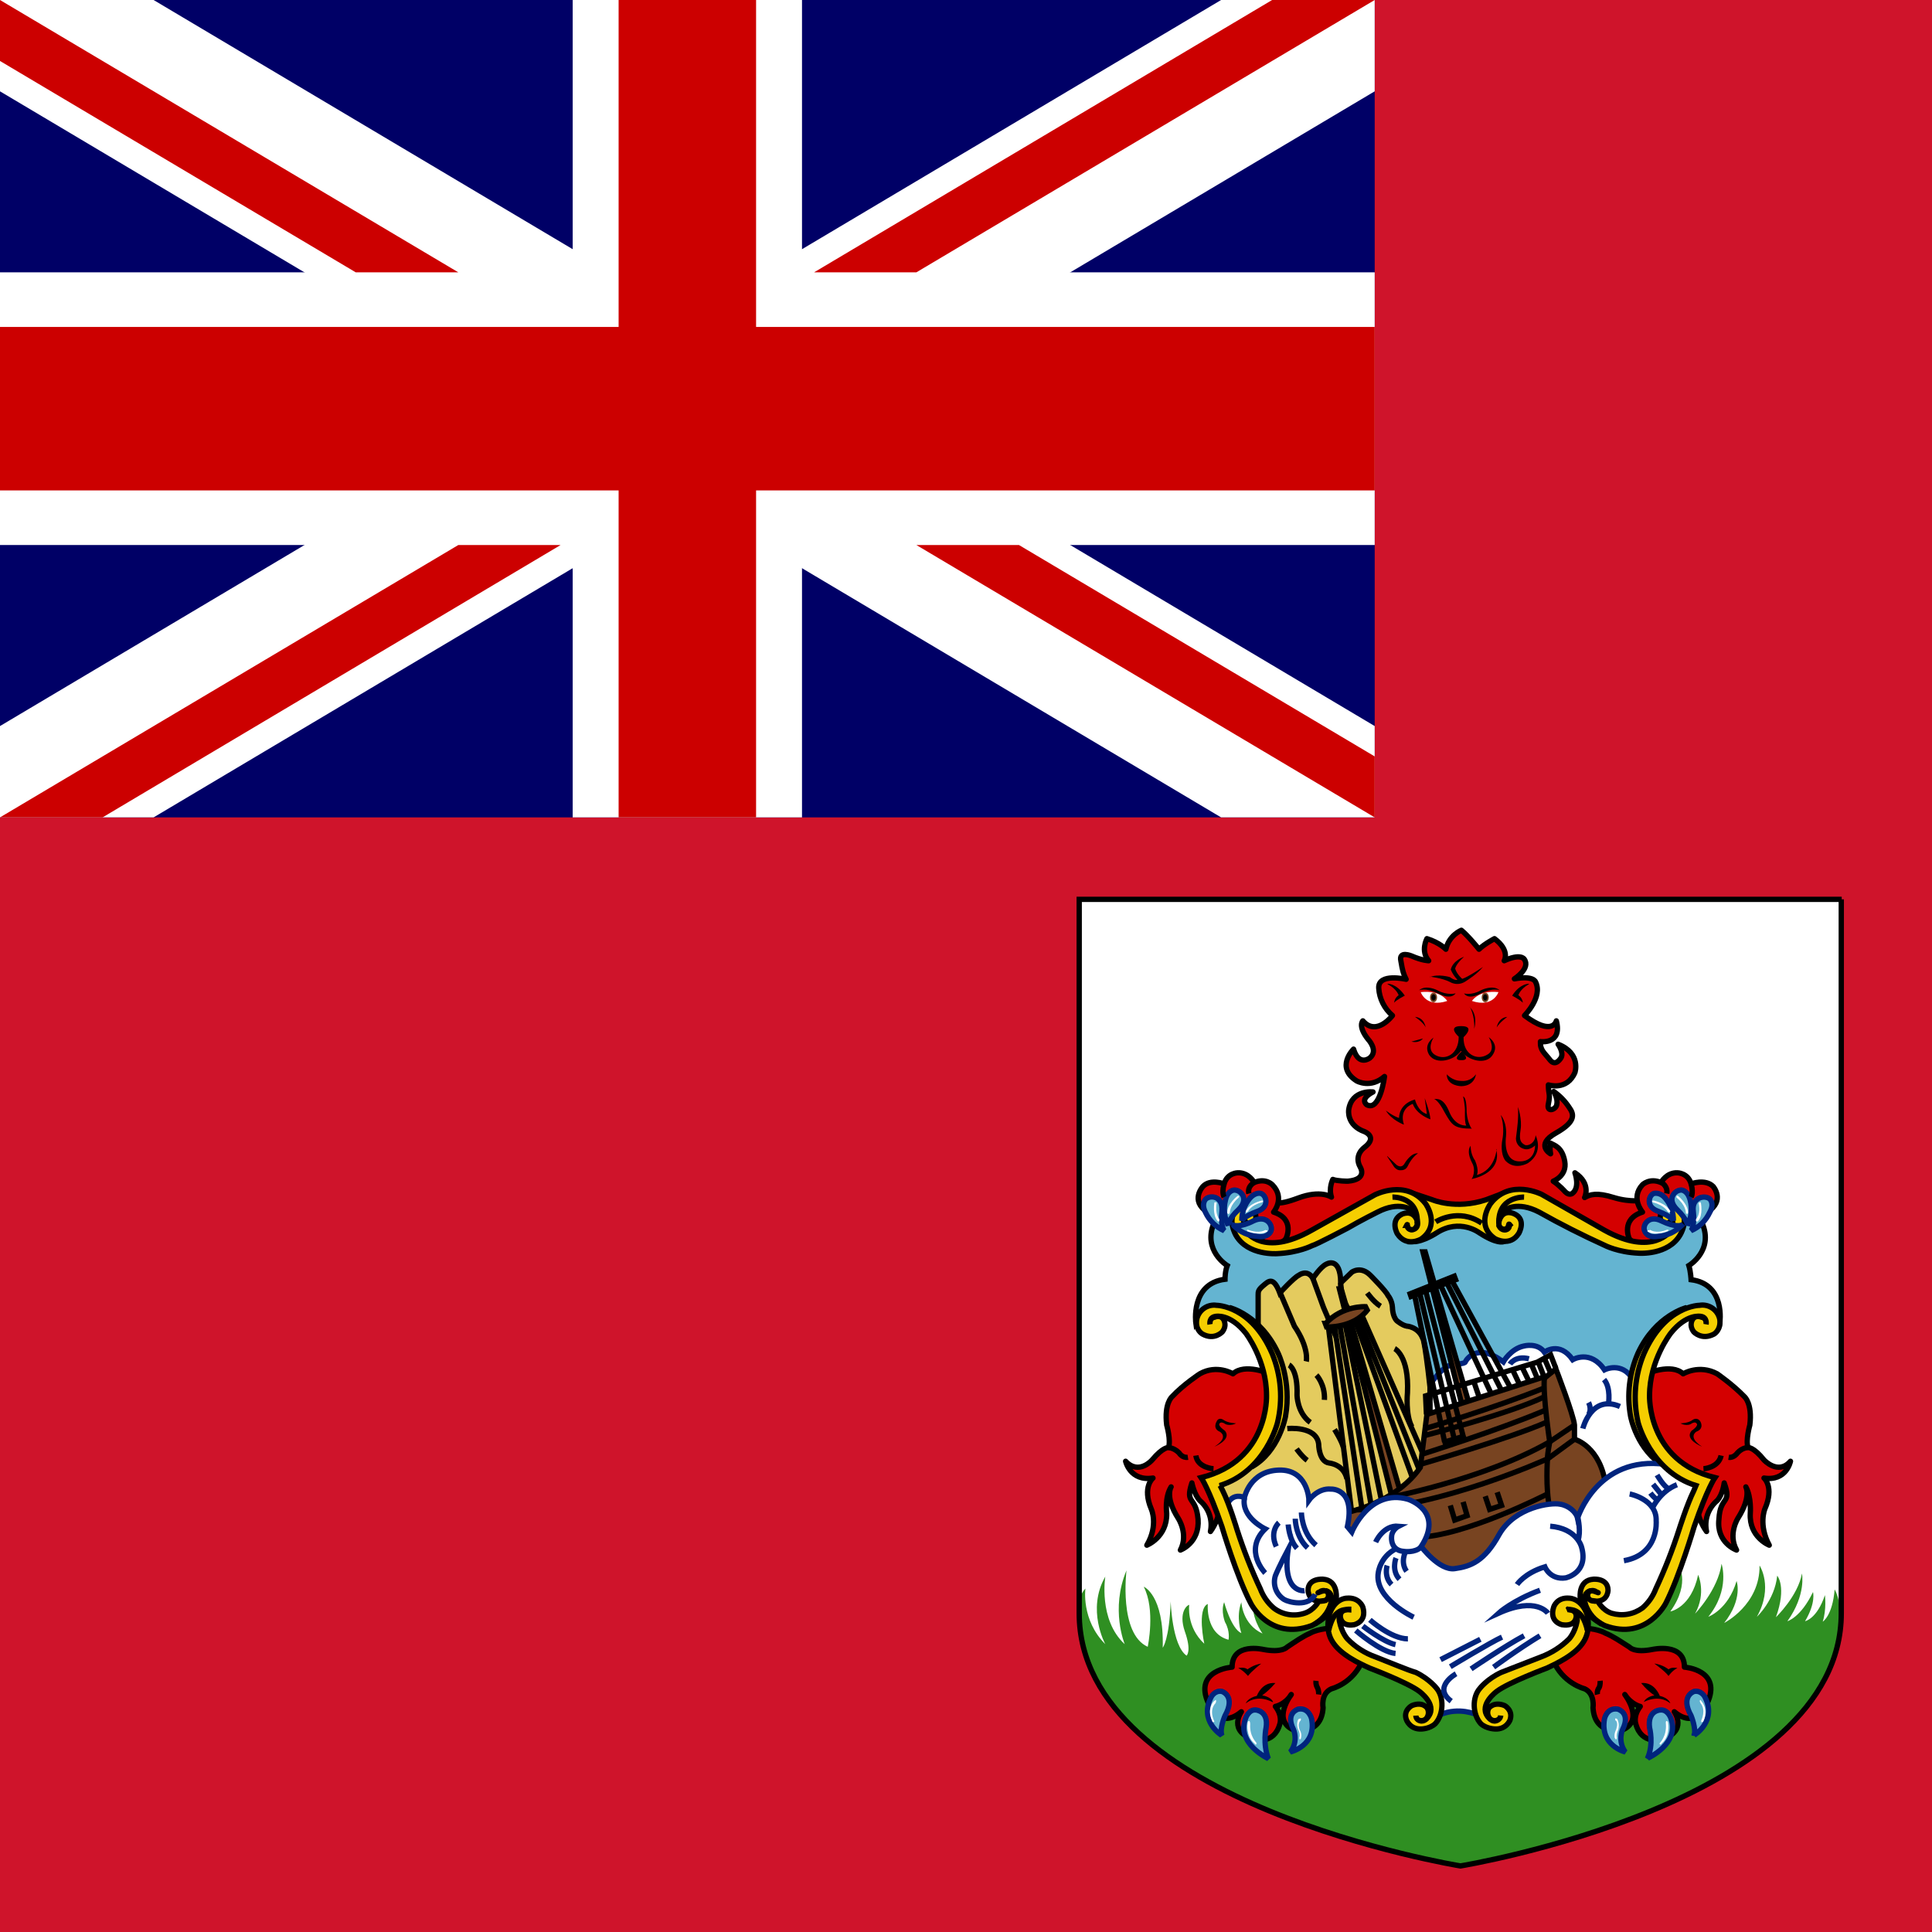 <svg width="52" height="52" viewBox="0 0 52 52" fill="none" xmlns="http://www.w3.org/2000/svg">
<rect x="0" y="0" width="52" height="52" fill="#333333" stroke="none"/>
<g clip-path="url(#clip0_10166_173844)">
<rect width="52" height="52" fill="#CF142B"/>
<path d="M49.523 24.206V43.421C49.523 48.545 39.285 50.222 39.285 50.222C39.285 50.222 29 48.557 29 43.397V24.206H49.523Z" fill="white"/>
<path d="M49.523 43.421C49.523 48.545 39.285 50.222 39.285 50.222C39.285 50.222 29 48.557 29 43.397C29 43.397 29 42.981 29.214 42.755C29.214 42.755 29.095 43.599 29.749 44.253C29.749 44.253 29.238 43.325 29.749 42.434C29.749 42.434 29.559 43.599 30.272 44.253C30.272 44.253 29.88 43.314 30.32 42.267C30.32 42.267 30.106 43.968 30.891 44.324C30.891 44.324 31.105 43.325 30.784 42.707C30.784 42.707 31.331 42.921 31.295 44.348C31.295 44.348 31.473 44.134 31.509 43.1C31.509 43.1 31.544 44.289 31.937 44.562C31.937 44.562 32.08 44.443 31.889 43.908C31.711 43.385 31.961 43.195 32.008 43.195C32.008 43.195 31.925 43.789 32.413 44.241C32.413 44.241 32.21 43.302 32.508 43.171C32.508 43.171 32.436 43.968 33.066 44.134C33.066 44.134 33.114 43.908 32.971 43.658C32.971 43.658 32.852 43.361 32.948 43.123C32.948 43.123 33.138 43.837 33.411 43.956C33.411 43.956 33.257 43.528 33.411 43.123C33.411 43.123 33.435 43.718 33.982 43.968C33.982 43.968 33.625 43.492 33.744 42.993L37.169 43.159L38.94 43.242L44.255 42.886L45.159 42.089C45.159 42.089 45.528 42.576 44.957 43.373C44.957 43.373 45.516 43.278 45.706 42.386C45.706 42.386 45.932 42.874 45.623 43.432C45.623 43.432 46.241 42.791 46.336 42.089C46.336 42.089 46.574 42.779 45.979 43.516C45.979 43.516 46.514 43.325 46.74 42.553C46.74 42.553 46.919 43.028 46.407 43.682C46.407 43.682 47.371 43.195 47.359 42.136C47.359 42.136 47.739 42.707 47.287 43.516C47.287 43.516 47.763 43.076 47.834 42.41C47.834 42.41 48.096 42.707 47.799 43.528C47.799 43.528 48.393 42.957 48.5 42.35C48.5 42.35 48.619 42.921 48.108 43.635C48.108 43.635 48.465 43.54 48.797 42.85C48.797 42.85 48.881 43.135 48.583 43.635C48.583 43.635 48.904 43.575 49.118 42.933C49.118 42.933 49.166 43.314 49.059 43.647C49.059 43.647 49.321 43.492 49.38 42.779C49.38 42.779 49.511 43.005 49.511 43.302V43.397L49.523 43.421Z" fill="#2F8F22"/>
<path d="M44.255 32.303C44.255 32.303 43.899 32.374 43.435 32.232C42.983 32.089 42.793 32.148 42.65 32.232C42.65 32.232 42.84 31.863 42.389 31.566C42.389 31.566 42.531 31.946 42.329 32.113C42.329 32.113 42.246 32.196 42.127 32.077C42.127 32.077 41.972 31.899 41.806 31.792C41.806 31.792 42.186 31.649 42.115 31.257C42.044 30.864 41.83 30.829 41.734 30.769C41.715 30.863 41.715 30.96 41.734 31.055C41.734 31.055 41.306 30.817 41.877 30.496C42.448 30.175 42.353 29.973 42.234 29.806C42.124 29.638 41.983 29.493 41.818 29.378C41.818 29.378 41.937 29.568 41.901 29.723C41.889 29.866 41.616 29.961 41.675 29.711C41.734 29.426 41.675 29.473 41.675 29.2C41.675 29.2 42.175 29.366 42.389 28.867C42.389 28.867 42.567 28.355 41.937 28.106C41.937 28.106 42.091 28.32 42.02 28.462C42.02 28.462 41.877 28.724 41.723 28.534C41.568 28.332 41.449 28.272 41.461 28.035C41.461 28.035 42.056 28.118 41.889 27.476C41.889 27.476 41.794 27.904 41.033 27.333C41.033 27.333 41.532 26.834 41.33 26.429C41.33 26.429 41.283 26.251 40.76 26.346C40.76 26.346 41.211 26.061 41.021 25.811C41.021 25.811 40.926 25.656 40.486 25.858C40.486 25.858 40.653 25.585 40.224 25.264C40.224 25.264 39.951 25.407 39.808 25.549C39.808 25.549 39.523 25.193 39.333 25.038C39.333 25.038 39 25.169 38.916 25.549C38.916 25.549 38.75 25.371 38.405 25.264C38.405 25.264 38.227 25.597 38.453 25.858C38.453 25.858 38.286 25.858 37.989 25.728C37.989 25.728 37.644 25.585 37.704 25.858C37.751 26.144 37.775 26.215 37.846 26.358C37.846 26.358 37.085 26.18 37.109 26.596C37.117 26.737 37.154 26.875 37.218 27.002C37.281 27.129 37.37 27.241 37.478 27.333C37.478 27.333 37.05 27.904 36.681 27.476C36.681 27.476 36.538 27.618 36.824 27.975C36.824 27.975 37.109 28.272 36.871 28.474C36.871 28.474 36.574 28.712 36.431 28.237C36.431 28.237 35.932 28.724 36.515 29.093C36.515 29.093 36.883 29.307 37.264 28.974C37.264 28.974 37.145 29.925 36.788 29.735C36.788 29.735 36.574 29.592 36.955 29.39C36.955 29.39 36.384 29.319 36.301 29.866C36.301 29.866 36.229 30.282 36.729 30.46C36.729 30.46 37.097 30.603 36.717 30.888C36.717 30.888 36.431 31.09 36.61 31.411C36.61 31.411 36.824 31.744 36.277 31.792C36.277 31.792 35.992 31.792 35.873 31.744C35.873 31.744 35.754 31.982 35.837 32.22C35.837 32.22 35.551 32.018 34.945 32.244C34.315 32.481 34.351 32.315 34.315 32.386L34.137 32.672C34.137 32.672 34.458 33.1 34.469 33.064L34.398 33.54L34.577 33.611L35.849 33.04L37.157 32.362L38.227 32.41L38.881 32.565L39.749 32.636L40.391 32.303H41.295L42.282 32.803L43.423 33.48L44.017 33.599L44.469 33.563V32.636L44.255 32.303Z" fill="#D40000" stroke="black" stroke-width="0.143" stroke-linejoin="round"/>
<path d="M33.899 33.373C33.899 33.373 34.386 33.635 34.612 33.337C34.612 33.337 34.874 32.814 34.279 32.624C34.279 32.624 34.6 32.244 34.244 31.887C34.244 31.887 34.065 31.697 33.756 31.828C33.756 31.828 33.613 31.554 33.316 31.566C33.316 31.566 33.031 31.566 32.948 31.863C32.948 31.863 32.579 31.72 32.377 31.934C32.377 31.934 32.02 32.315 32.496 32.624L32.852 32.66L33.185 32.493L33.566 32.6C33.566 32.6 33.471 32.981 33.899 33.373Z" fill="#D40000" stroke="black" stroke-width="0.143" stroke-linejoin="round"/>
<path d="M45.004 32.47C45.169 32.451 45.336 32.485 45.481 32.566C45.626 32.647 45.742 32.771 45.813 32.921C46.134 33.659 45.456 34.063 45.456 34.063C45.504 34.218 45.516 34.443 45.516 34.443C46.455 34.562 46.288 35.609 46.288 35.609L45.968 35.347C45.432 35.133 44.862 35.609 44.469 36.37C44.077 37.154 44.255 37.499 44.327 38.427C44.398 39.342 45.884 39.901 45.884 39.901L44.719 42.874C44.267 44.063 43.304 43.575 43.019 43.314C42.757 43.076 42.686 43.218 42.555 43.314C42.412 43.432 43.185 44.027 41.77 44.598C40.391 45.157 40.141 45.585 39.903 45.727C39.678 45.87 38.714 45.787 38.631 45.656C38.512 45.537 38.572 45.537 38.203 45.311C37.846 45.109 37.24 44.895 36.574 44.574C35.908 44.253 35.92 43.837 35.932 43.754C35.932 43.67 36.17 42.981 35.385 43.528C34.6 44.087 33.934 43.266 33.934 43.266C33.792 43.064 33.126 41.316 33.126 41.316C32.989 40.829 32.818 40.352 32.615 39.889C32.615 39.889 32.579 39.984 33.162 39.651C33.72 39.33 33.994 38.783 34.196 38.236C34.386 37.69 34.196 36.75 34.125 36.572C34.053 36.382 33.625 35.514 33.09 35.335C32.555 35.145 32.187 35.62 32.187 35.62C32.187 35.62 32.032 34.55 32.971 34.431C32.971 34.431 32.971 34.218 33.031 34.063C33.031 34.063 32.365 33.659 32.674 32.921C32.674 32.921 32.888 32.41 33.483 32.47L33.34 32.755C33.34 32.755 33.197 34.253 35.397 33.254C37.597 32.232 37.525 32.041 38.798 32.684L39.701 32.672C39.701 32.672 41.021 32.041 41.449 32.315C41.877 32.589 43.387 33.433 43.387 33.433C43.387 33.433 44.862 33.992 45.171 32.957L45.004 32.47Z" fill="#64B4D1" stroke="black" stroke-width="0.143"/>
<path d="M38.358 38.997C38.358 38.997 38.286 38.534 38.215 38.236C38.215 38.236 38.048 37.773 38.334 37.428L38.667 37.035C38.667 37.035 38.881 36.75 39.142 36.714C39.142 36.714 39.428 36.714 39.44 36.655C39.464 36.596 39.761 36.12 40.462 36.655C40.462 36.655 40.664 36.298 41.021 36.227C41.021 36.227 41.378 36.132 41.568 36.393C41.568 36.393 41.972 36.084 42.329 36.596C42.329 36.596 42.805 36.31 43.185 36.869C43.185 36.869 43.649 36.631 43.946 37.119C44.243 37.63 44.184 37.832 44.184 37.832L44.422 38.641L45.195 39.592L43.375 40.282H42.555L40.926 40.71L38.037 40.935L37.24 39.984L38.37 38.997H38.358Z" fill="white" stroke="#00247D" stroke-width="0.143" stroke-miterlimit="10"/>
<path d="M35.92 43.813C35.92 43.813 35.492 43.825 35.266 43.956C35.052 44.051 34.886 44.17 34.636 44.336C34.636 44.336 34.505 44.491 34.006 44.396C34.006 44.396 33.162 44.193 33.162 44.871C33.162 44.871 32.103 44.943 32.531 45.858C32.531 45.858 32.817 46.572 33.411 46.072C33.411 46.072 33.031 46.607 33.768 46.821C33.768 46.821 34.291 46.964 34.446 46.405C34.446 46.405 34.529 46.191 34.327 45.929C34.327 45.929 34.588 45.882 34.755 45.608C34.755 45.608 34.22 46.298 34.814 46.56C34.814 46.56 35.563 46.738 35.611 45.965C35.611 45.965 35.54 45.585 35.837 45.454C35.837 45.454 36.431 45.311 36.681 44.669C36.681 44.669 35.837 44.205 35.92 43.813ZM34.172 36.976C34.172 36.976 33.506 36.679 33.185 36.976C33.185 36.976 32.757 36.714 32.294 36.976C32.294 36.976 31.854 37.261 31.544 37.594C31.544 37.594 31.331 37.773 31.402 38.355C31.402 38.355 31.521 38.771 31.449 38.962C31.449 38.962 31.307 38.938 31.009 39.295C31.009 39.295 30.653 39.711 30.296 39.33C30.296 39.33 30.415 39.877 31.033 39.782C31.033 39.782 30.736 40.02 30.986 40.614C30.986 40.614 31.188 41.042 30.867 41.589C30.867 41.589 31.414 41.375 31.402 40.733C31.402 40.733 31.342 40.305 31.521 40.02C31.521 40.02 31.342 40.282 31.711 40.864C31.711 40.864 31.996 41.292 31.77 41.72C31.77 41.72 32.294 41.53 32.246 40.888C32.187 40.246 31.889 40.507 32.08 39.913C32.08 39.913 32.139 40.222 32.294 40.389C32.412 40.488 32.501 40.619 32.551 40.765C32.602 40.912 32.611 41.069 32.579 41.221C32.579 41.221 32.888 40.817 32.817 40.412C32.796 40.23 32.744 40.053 32.662 39.889L33.649 39.318L34.16 38.427L34.172 36.976Z" fill="#D40000" stroke="black" stroke-width="0.143" stroke-linejoin="round"/>
<path d="M32.662 39.532C32.662 39.532 32.234 39.509 32.187 39.176M31.449 38.962C31.449 38.962 31.592 38.962 31.735 39.104C31.735 39.104 31.818 39.247 31.973 39.223" stroke="black" stroke-width="0.143" stroke-miterlimit="10"/>
<path d="M33.269 38.308C33.269 38.308 33.055 38.308 32.924 38.213C32.924 38.213 32.805 38.129 32.745 38.26C32.745 38.26 32.627 38.45 32.829 38.534C32.829 38.534 33.102 38.676 32.686 38.938C32.686 38.938 33.162 38.748 32.971 38.51C32.971 38.51 32.757 38.367 32.829 38.308C32.829 38.308 32.852 38.26 32.948 38.308C33.031 38.379 33.197 38.355 33.269 38.308Z" fill="black"/>
<path d="M39.773 39.473L40.01 39.402L38.358 33.694H38.298L39.773 39.473Z" fill="#784421" stroke="black" stroke-width="0.143"/>
<path d="M34.244 45.81C34.244 45.81 33.863 45.585 33.53 45.846C33.53 45.846 33.578 45.703 33.828 45.644C33.828 45.644 33.958 45.264 34.327 45.299C34.327 45.299 34.172 45.489 33.97 45.632C33.97 45.632 34.196 45.656 34.267 45.81H34.244Z" fill="black"/>
<path d="M32.876 46.702C32.876 46.702 32.258 46.322 32.603 45.668C32.603 45.668 32.698 45.489 32.888 45.525C32.888 45.525 33.269 45.644 32.971 46.179C32.971 46.179 32.817 46.524 32.888 46.714L32.876 46.702ZM34.137 47.333C34.137 47.333 33.257 46.928 33.53 46.239C33.53 46.239 33.613 46.001 33.804 46.025C33.804 46.025 34.148 46.048 34.077 46.5C34.077 46.5 33.982 46.928 34.137 47.333Z" fill="#64B4D1" stroke="#00247D" stroke-width="0.143" stroke-miterlimit="2.6"/>
<path d="M33.946 44.776C33.946 44.776 33.685 44.978 33.59 45.109C33.59 45.109 33.471 44.966 33.328 44.895C33.328 44.895 33.495 44.859 33.578 44.931C33.578 44.931 33.72 44.812 33.946 44.776Z" fill="black"/>
<path d="M34.731 47.154C34.731 47.154 35.444 46.988 35.302 46.262C35.302 46.262 35.23 45.953 34.945 46.001C34.945 46.001 34.588 46.096 34.814 46.548C34.814 46.548 34.957 46.857 34.731 47.154Z" fill="#64B4D1" stroke="#00247D" stroke-width="0.143" stroke-miterlimit="2.6"/>
<path d="M37.87 32.065L38.548 32.291C38.548 32.291 39.178 32.565 39.999 32.291L40.629 32.053L40.201 32.696V33.04L40.462 33.421C40.462 33.421 40.296 33.492 39.82 33.183C39.82 33.183 39.297 32.779 38.667 33.183C38.667 33.183 38.31 33.421 38.037 33.421L38.441 32.969L38.286 32.553L37.858 32.042L37.87 32.065Z" fill="#F5CE00" stroke="black" stroke-width="0.143" stroke-miterlimit="2.6"/>
<path d="M35.005 46.31C35.005 46.31 35.028 46.262 35.005 46.251L34.945 46.274C34.945 46.274 34.874 46.393 34.945 46.56C34.945 46.56 35.005 46.667 34.969 46.774L34.981 46.821C34.981 46.821 35.017 46.809 35.017 46.774C35.017 46.774 35.052 46.679 34.981 46.56C34.981 46.56 34.91 46.393 35.005 46.31Z" fill="white"/>
<path d="M44.565 33.373C44.565 33.373 44.077 33.635 43.851 33.337C43.851 33.337 43.613 32.814 44.208 32.624C44.208 32.624 43.875 32.244 44.208 31.887C44.208 31.887 44.398 31.697 44.707 31.828C44.707 31.828 44.85 31.554 45.147 31.566C45.147 31.566 45.432 31.566 45.516 31.863C45.516 31.863 45.896 31.72 46.11 31.934C46.11 31.934 46.443 32.315 45.956 32.624L45.623 32.66L45.278 32.493L44.909 32.6C44.909 32.6 45.004 32.981 44.565 33.373Z" fill="#D40000" stroke="black" stroke-width="0.143" stroke-linejoin="round"/>
<path d="M40.629 32.981C40.629 32.981 40.629 33.076 40.534 33.1C40.534 33.1 40.415 33.135 40.343 32.993V32.957C40.343 32.898 40.32 32.719 40.51 32.565C40.51 32.565 40.831 32.315 41.425 32.624C41.999 32.947 42.586 33.244 43.185 33.516C43.185 33.516 43.542 33.706 44.113 33.73C44.113 33.73 44.897 33.789 45.218 33.242C45.218 33.242 45.48 32.826 45.218 32.553C45.218 32.553 45.123 32.434 44.957 32.458C44.87 32.477 44.794 32.528 44.743 32.6C44.743 32.6 44.612 32.767 44.743 32.898C44.743 32.898 44.933 33.017 45.004 32.779C45.004 32.803 45.064 32.981 44.969 33.123C44.969 33.123 44.493 33.837 43.185 33.112L41.497 32.148C41.497 32.148 40.641 31.709 40.117 32.398C40.117 32.398 39.701 32.969 40.236 33.338C40.236 33.338 40.641 33.575 40.879 33.195C40.879 33.195 41.093 32.826 40.76 32.672C40.76 32.672 40.486 32.529 40.367 32.814C40.248 33.1 40.581 33.171 40.605 32.969C40.605 32.969 40.605 32.921 40.641 32.969L40.629 32.981Z" fill="#F5CE00" stroke="black" stroke-width="0.143" stroke-miterlimit="2.6"/>
<path d="M33.863 35.93V34.859C33.863 34.764 33.863 34.717 34.006 34.598C34.125 34.503 34.267 34.324 34.446 34.8C34.446 34.8 34.826 34.384 34.957 34.324C34.957 34.324 35.183 34.146 35.337 34.408C35.337 34.408 35.54 34.099 35.694 34.027C35.694 34.027 36.075 33.789 36.087 34.527L36.384 34.241C36.384 34.241 36.622 34.063 36.883 34.324C36.883 34.324 37.311 34.752 37.359 34.871C37.359 34.871 37.466 34.99 37.478 35.192C37.478 35.192 37.478 35.43 37.597 35.549C37.597 35.549 37.739 35.668 37.858 35.692C37.858 35.692 38.156 35.704 38.286 36.001C38.286 36.001 38.334 35.941 38.489 37.333V39.889L36.776 41.922L34.018 41.138L32.924 40.674L32.674 39.889L33.744 39.188L34.303 37.642L34.137 36.536L33.863 35.918V35.93Z" fill="#E4CB5E" stroke="black" stroke-width="0.143" stroke-miterlimit="2.6"/>
<path d="M41.437 37.261L41.58 37.083L41.877 36.845C41.877 36.845 42.353 38.082 42.377 38.355V38.736C42.377 38.736 43.09 38.926 43.221 40.008L42.626 41.102L41.711 40.579L41.437 40.4V37.273V37.261Z" fill="#784421" stroke="black" stroke-width="0.143"/>
<path d="M32.722 45.822C32.722 45.822 32.745 45.787 32.722 45.751L32.662 45.799C32.662 45.799 32.472 46.001 32.627 46.322C32.627 46.322 32.627 46.369 32.674 46.346C32.674 46.346 32.698 46.346 32.674 46.31C32.674 46.31 32.531 46.025 32.722 45.834V45.822Z" fill="white"/>
<path d="M35.492 45.608C35.492 45.608 35.504 45.513 35.456 45.418C35.456 45.418 35.409 45.347 35.421 45.24M36.087 34.527C36.087 34.527 36.087 34.8 36.17 35.002C36.241 35.193 36.527 35.537 36.527 35.704" stroke="black" stroke-width="0.143" stroke-miterlimit="10"/>
<path d="M42.555 43.813C42.555 43.813 42.983 43.825 43.209 43.956C43.435 44.051 43.601 44.17 43.863 44.336C43.863 44.336 43.982 44.491 44.469 44.396C44.469 44.396 45.337 44.194 45.337 44.871C45.337 44.871 46.372 44.943 45.944 45.858C45.944 45.858 45.658 46.572 45.064 46.072C45.064 46.072 45.444 46.607 44.707 46.821C44.707 46.821 44.184 46.964 44.029 46.405C44.029 46.405 43.946 46.191 44.148 45.929C44.148 45.929 43.91 45.882 43.732 45.608C43.732 45.608 44.267 46.298 43.673 46.56C43.673 46.56 42.924 46.738 42.876 45.965C42.876 45.965 42.935 45.585 42.65 45.454C42.65 45.454 42.056 45.311 41.794 44.669C41.794 44.669 42.638 44.205 42.555 43.813Z" fill="#D40000" stroke="black" stroke-width="0.143" stroke-linejoin="round"/>
<path d="M35.754 35.716L36.467 41.399M35.92 35.704L36.717 41.007M36.063 35.68L36.978 40.935" stroke="black" stroke-width="0.143" stroke-miterlimit="10"/>
<path d="M37.514 40.484L37.763 40.4L36.099 34.693H36.051L37.514 40.484Z" fill="#784421" stroke="black" stroke-width="0.143"/>
<path d="M36.562 35.466L38.251 39.687M36.467 35.525L38.072 39.925" stroke="black" stroke-width="0.143" stroke-miterlimit="10"/>
<path d="M33.827 46.916C33.827 46.916 33.625 46.738 33.649 46.405C33.649 46.405 33.649 46.334 33.625 46.322C33.625 46.322 33.578 46.31 33.578 46.393C33.578 46.393 33.53 46.738 33.768 46.928C33.768 46.928 33.78 46.964 33.804 46.952C33.804 46.952 33.839 46.952 33.804 46.916H33.827Z" fill="white"/>
<path d="M36.657 35.406L38.358 39.259M36.206 35.644L37.276 40.84" stroke="black" stroke-width="0.143" stroke-miterlimit="10"/>
<path d="M44.814 39.473C44.053 39.045 43.887 38.117 43.887 38.117C43.783 37.543 43.853 36.951 44.089 36.417C44.564 35.395 45.397 35.193 45.397 35.193C45.397 35.193 44.588 35.763 44.35 36.524C44.35 36.524 44.184 37.178 44.291 37.797C44.386 38.45 44.339 38.284 44.493 38.783L44.814 39.497V39.473Z" fill="#F5CE00" stroke="black" stroke-width="0.143" stroke-miterlimit="2.6"/>
<path d="M41.556 37.059L38.405 38.07L38.227 39.497C37.478 40.579 35.944 40.769 35.944 40.769L37.133 42.041L39.404 42.517L40.617 41.589L41.711 40.591C41.592 40.056 41.651 39.259 41.651 39.259C41.651 39.116 41.711 38.807 41.711 38.807C41.711 38.807 41.52 37.535 41.568 37.083L41.556 37.059Z" fill="#784421" stroke="black" stroke-width="0.143"/>
<path d="M38.275 39.14C38.275 39.14 40.355 38.486 41.604 37.951M37.264 40.329C37.264 40.329 39.88 39.853 41.711 38.807L42.377 38.355" stroke="black" stroke-width="0.143" stroke-miterlimit="10"/>
<path d="M42.377 38.736L41.663 39.259C41.663 39.259 38.738 40.591 36.515 40.638M41.651 40.21C41.651 40.21 39.404 41.364 38.132 41.375" stroke="black" stroke-width="0.143" stroke-miterlimit="10"/>
<path d="M44.315 36.976C44.315 36.976 44.981 36.679 45.302 36.976C45.302 36.976 45.73 36.714 46.217 36.976C46.217 36.976 46.633 37.261 46.954 37.594C46.954 37.594 47.168 37.773 47.097 38.355C47.097 38.355 46.978 38.771 47.05 38.962C47.05 38.962 47.192 38.938 47.478 39.295C47.478 39.295 47.858 39.711 48.191 39.33C48.191 39.33 48.084 39.877 47.478 39.782C47.478 39.782 47.763 40.02 47.501 40.614C47.501 40.614 47.323 41.042 47.62 41.589C47.62 41.589 47.073 41.375 47.109 40.733C47.109 40.733 47.145 40.305 46.99 40.02C46.99 40.02 47.145 40.282 46.776 40.864C46.776 40.864 46.503 41.292 46.74 41.72C46.74 41.72 46.193 41.53 46.265 40.888C46.3 40.246 46.621 40.507 46.407 39.913C46.407 39.913 46.372 40.222 46.217 40.389C46.099 40.488 46.01 40.619 45.959 40.765C45.909 40.912 45.9 41.069 45.932 41.221C45.932 41.221 45.623 40.817 45.694 40.412C45.765 39.996 45.825 39.889 45.825 39.889L44.838 39.318L44.339 38.427L44.315 36.976Z" fill="#D40000" stroke="black" stroke-width="0.143" stroke-linejoin="round"/>
<path d="M32.995 40.591C32.995 40.591 33.09 40.151 33.495 40.305C33.495 40.305 33.637 39.592 34.422 39.568C35.183 39.544 35.23 40.329 35.23 40.377C35.23 40.377 35.468 40.044 35.825 40.079C35.825 40.079 36.491 40.044 36.265 41.09L36.384 41.233C36.384 41.233 36.859 40.056 37.894 40.353C37.894 40.353 38.881 40.662 38.251 41.625C38.251 41.625 38.738 42.279 39.154 42.22C39.582 42.16 39.951 42.029 40.355 41.292C40.783 40.555 41.746 40.436 41.984 40.484C42.222 40.519 42.424 40.698 42.46 40.864C42.46 40.864 42.983 39.164 44.826 39.413L45.563 39.806L45.849 39.925L45.421 41.114L44.41 43.397L43.637 43.635L42.828 43.171L42.543 43.314L42.531 44.015L41.461 44.776L40.724 45.073L39.915 45.644L39.725 46.144C39.725 46.144 39.285 45.941 38.774 46.144L38.596 45.715L38.12 45.276L36.277 44.396L35.944 43.325L35.611 43.171L35.23 43.599L34.684 43.67L33.863 43.099L32.971 40.603L32.995 40.591Z" fill="white" stroke="#00247D" stroke-width="0.143" stroke-miterlimit="10"/>
<path d="M41.021 32.22C41.021 32.22 40.308 32.196 40.343 32.933" stroke="black" stroke-width="0.143" stroke-miterlimit="2.6"/>
<path d="M45.647 39.984C44.422 39.604 44.089 38.284 44.089 38.284C43.947 37.669 44.001 37.024 44.243 36.441C44.814 35.133 45.742 35.133 45.742 35.133C45.864 35.112 45.991 35.14 46.093 35.212C46.195 35.283 46.265 35.391 46.289 35.514C46.324 35.799 46.134 35.906 46.134 35.906C45.801 36.084 45.587 35.846 45.587 35.846C45.444 35.656 45.563 35.502 45.563 35.502C45.647 35.383 45.801 35.454 45.801 35.454C45.944 35.478 45.92 35.644 45.92 35.644C45.92 35.644 45.956 35.454 45.777 35.43C45.777 35.43 45.397 35.347 44.969 35.882C44.969 35.882 44.398 36.608 44.398 37.559C44.398 37.559 44.327 39.319 46.158 39.77C46.158 39.77 45.956 40.056 45.599 41.09C45.599 41.09 45.207 42.422 44.838 43.147C44.838 43.147 44.327 44.17 43.197 43.754C43.197 43.754 42.531 43.456 42.531 42.981C42.531 42.981 42.484 42.529 42.888 42.505C42.888 42.505 43.28 42.469 43.28 42.802C43.28 42.802 43.28 43.159 42.852 43.088C42.852 43.088 42.71 43.052 42.733 42.909C42.733 42.909 42.757 42.767 42.935 42.838C43.126 42.909 42.935 42.838 42.935 42.826C42.935 42.826 42.864 42.79 42.793 42.826C42.793 42.826 42.721 42.826 42.721 42.945C42.721 42.945 42.721 43.016 42.817 43.076L43.007 43.1C43.007 43.1 43.126 43.337 43.375 43.421C43.516 43.462 43.664 43.471 43.808 43.447C43.953 43.422 44.089 43.364 44.208 43.278C44.367 43.14 44.49 42.964 44.565 42.767C44.809 42.246 45.019 41.709 45.195 41.161C45.195 41.161 45.409 40.484 45.587 40.127L45.647 39.984Z" fill="#F5CE00" stroke="black" stroke-width="0.143" stroke-miterlimit="2.6"/>
<path d="M42.186 43.325C42.186 43.325 42.424 43.302 42.424 43.504C42.424 43.504 42.424 43.789 42.044 43.73C42.044 43.73 41.687 43.658 41.818 43.254C41.818 43.254 41.901 42.981 42.246 43.016C42.246 43.016 42.567 43.016 42.721 43.468C42.721 43.468 42.828 43.861 42.626 44.182C42.412 44.538 41.889 44.776 41.639 44.895C41.639 44.895 40.593 45.287 40.284 45.525C40.284 45.525 39.808 45.87 40.034 46.191C40.034 46.191 40.117 46.322 40.224 46.322C40.224 46.322 40.367 46.322 40.391 46.179C40.391 46.179 40.391 46.262 40.296 46.298C40.296 46.298 40.201 46.346 40.106 46.262C40.106 46.262 39.987 46.144 40.07 45.977C40.07 45.977 40.201 45.787 40.498 45.906C40.498 45.906 40.736 46.036 40.641 46.298C40.641 46.298 40.545 46.548 40.248 46.536C40.248 46.536 40.011 46.536 39.856 46.393C39.63 46.144 39.618 45.68 39.832 45.442C39.832 45.442 40.022 45.192 40.403 45.014L41.473 44.598C41.758 44.491 42.018 44.325 42.234 44.11C42.234 44.11 42.389 43.944 42.448 43.635C42.448 43.635 42.484 43.397 42.341 43.349L42.198 43.314L42.186 43.325Z" fill="#F5CE00" stroke="black" stroke-width="0.143" stroke-miterlimit="2.6"/>
<path d="M42.21 43.325C42.21 43.325 42.472 43.278 42.626 43.587C42.626 43.587 42.71 43.765 42.721 43.884M42.817 42.814C42.817 42.814 42.555 42.85 42.686 43.218C42.828 43.563 43.042 43.658 43.114 43.718" stroke="black" stroke-width="0.143" stroke-miterlimit="2.6"/>
<path d="M37.87 32.981C37.87 32.981 37.87 33.076 37.977 33.1C37.977 33.1 38.072 33.123 38.132 32.993L38.144 32.957C38.144 32.898 38.179 32.719 37.989 32.565C37.989 32.565 37.668 32.315 37.074 32.624C37.074 32.624 36.598 32.862 36.277 33.052C36.277 33.052 35.421 33.504 35.314 33.528C35.314 33.528 34.945 33.718 34.374 33.742C34.374 33.742 33.59 33.801 33.269 33.254C33.269 33.254 33.019 32.838 33.269 32.565C33.269 32.565 33.364 32.446 33.542 32.47C33.613 32.481 33.685 32.517 33.756 32.612C33.756 32.612 33.875 32.779 33.732 32.91C33.732 32.91 33.554 33.028 33.483 32.791C33.483 32.814 33.435 32.981 33.542 33.147C33.542 33.147 34.006 33.849 35.302 33.112L37.002 32.16C37.002 32.16 37.846 31.721 38.37 32.398C38.37 32.398 38.786 32.969 38.251 33.349C38.251 33.349 37.858 33.587 37.609 33.207C37.609 33.207 37.406 32.85 37.727 32.684C37.727 32.684 38.001 32.541 38.132 32.826C38.251 33.112 37.894 33.183 37.882 32.981C37.882 32.981 37.882 32.933 37.858 32.981H37.87ZM33.685 39.485C34.434 39.069 34.6 38.117 34.6 38.117C34.767 37.166 34.398 36.417 34.398 36.417C33.923 35.395 33.09 35.192 33.09 35.192C33.09 35.192 33.911 35.763 34.137 36.524C34.137 36.524 34.315 37.178 34.208 37.796C34.101 38.45 34.148 38.284 33.994 38.783L33.685 39.485Z" fill="#F5CE00" stroke="black" stroke-width="0.143" stroke-miterlimit="2.6"/>
<path d="M37.478 32.22C37.478 32.22 38.191 32.196 38.144 32.933" stroke="black" stroke-width="0.143" stroke-miterlimit="2.6"/>
<path d="M32.829 39.984C34.065 39.604 34.386 38.284 34.386 38.284C34.532 37.67 34.482 37.026 34.244 36.441C33.685 35.133 32.745 35.133 32.745 35.133C32.624 35.115 32.501 35.145 32.402 35.216C32.302 35.287 32.233 35.394 32.21 35.514C32.163 35.799 32.365 35.906 32.365 35.906C32.686 36.084 32.9 35.846 32.9 35.846C33.043 35.656 32.924 35.502 32.924 35.502C32.84 35.383 32.686 35.454 32.686 35.454C32.543 35.478 32.567 35.644 32.567 35.644C32.567 35.644 32.531 35.454 32.722 35.43C32.722 35.43 33.102 35.347 33.53 35.882C33.53 35.882 34.089 36.607 34.089 37.559C34.089 37.559 34.16 39.318 32.329 39.77C32.329 39.77 32.531 40.056 32.888 41.09C32.888 41.09 33.281 42.422 33.661 43.147C33.661 43.147 34.16 44.17 35.302 43.754C35.302 43.754 35.968 43.456 35.968 42.981C35.968 42.981 36.003 42.529 35.611 42.505C35.611 42.505 35.207 42.469 35.207 42.802C35.207 42.802 35.207 43.159 35.635 43.088C35.635 43.088 35.778 43.052 35.754 42.909C35.754 42.909 35.742 42.767 35.551 42.838C35.373 42.909 35.551 42.838 35.551 42.826C35.551 42.826 35.623 42.79 35.694 42.826C35.694 42.826 35.766 42.826 35.766 42.945C35.766 42.945 35.766 43.016 35.682 43.076L35.492 43.1C35.492 43.1 35.373 43.337 35.112 43.421C34.972 43.467 34.823 43.479 34.678 43.454C34.532 43.429 34.395 43.369 34.279 43.278C34.12 43.14 33.997 42.964 33.923 42.767C33.678 42.245 33.468 41.709 33.292 41.161C33.292 41.161 33.09 40.484 32.912 40.127L32.84 39.984H32.829Z" fill="#F5CE00" stroke="black" stroke-width="0.143" stroke-miterlimit="2.6"/>
<path d="M36.301 43.325C36.301 43.325 36.075 43.302 36.075 43.504C36.075 43.504 36.075 43.789 36.443 43.73C36.443 43.73 36.8 43.658 36.681 43.254C36.681 43.254 36.586 42.981 36.241 43.016C36.241 43.016 35.92 43.016 35.777 43.468C35.777 43.468 35.658 43.861 35.861 44.182C36.075 44.538 36.598 44.776 36.859 44.895C36.859 44.895 37.894 45.287 38.203 45.525C38.203 45.525 38.679 45.87 38.453 46.191C38.453 46.191 38.381 46.322 38.263 46.322C38.263 46.322 38.12 46.322 38.108 46.179C38.108 46.179 38.108 46.262 38.191 46.298C38.191 46.298 38.286 46.346 38.381 46.262C38.381 46.262 38.5 46.144 38.417 45.977C38.417 45.977 38.298 45.787 38.001 45.906C38.001 45.906 37.751 46.036 37.858 46.298C37.858 46.298 37.953 46.548 38.251 46.536C38.251 46.536 38.477 46.536 38.631 46.393C38.857 46.144 38.869 45.68 38.667 45.442C38.667 45.442 38.477 45.192 38.108 45.014C37.87 44.943 37.454 44.764 37.026 44.598C36.738 44.497 36.477 44.33 36.265 44.11C36.265 44.11 36.11 43.944 36.051 43.635C36.051 43.635 36.003 43.397 36.146 43.349L36.289 43.314H36.301V43.325Z" fill="#F5CE00" stroke="black" stroke-width="0.143" stroke-miterlimit="2.6"/>
<path d="M36.277 43.325C36.277 43.325 36.015 43.278 35.861 43.587C35.861 43.587 35.778 43.765 35.766 43.884M35.682 42.814C35.682 42.814 35.932 42.85 35.801 43.218C35.67 43.563 35.444 43.658 35.385 43.718M38.643 32.886C38.643 32.886 39.249 32.493 39.88 32.921M35.159 36.643C35.159 36.643 35.242 36.286 34.838 35.692L34.458 34.8M35.337 34.408L35.623 35.192L35.968 36.001" stroke="black" stroke-width="0.143" stroke-miterlimit="2.6"/>
<path d="M35.433 37.012C35.433 37.012 35.67 37.261 35.647 37.678M34.696 36.738C34.696 36.738 34.933 36.857 34.91 37.547C34.91 37.547 34.91 38.022 35.266 38.284M34.648 38.45C34.648 38.45 35.433 38.367 35.492 38.867C35.492 38.867 35.492 39.342 35.778 39.378C35.778 39.378 36.17 39.413 36.253 39.806M34.898 38.997C34.898 38.997 35.04 39.2 35.183 39.306M35.92 38.474C35.92 38.474 36.122 38.795 36.158 38.962M36.8 34.8C36.8 34.8 36.978 35.05 37.157 35.157M37.537 36.298C37.537 36.298 37.93 36.489 37.882 37.487C37.882 37.487 37.823 38.082 38.001 38.403" stroke="black" stroke-width="0.143" stroke-miterlimit="10"/>
<path d="M35.67 35.62L35.706 35.716C35.706 35.716 36.419 35.751 36.8 35.264L36.752 35.169C36.752 35.169 36.134 35.133 35.682 35.62H35.67Z" fill="#784421" stroke="black" stroke-width="0.143"/>
<path d="M38.227 39.413C38.227 39.413 40.688 38.7 41.639 38.272" stroke="black" stroke-width="0.143" stroke-miterlimit="10"/>
<path d="M37.977 34.895L37.953 34.824L39.142 34.348L39.178 34.443L37.977 34.895Z" fill="#784421" stroke="black" stroke-width="0.143"/>
<path d="M38.072 34.848L38.881 38.807M38.215 34.812L39.142 38.736M38.37 34.741L39.38 38.653M38.774 34.598L40.141 37.523M38.952 34.55L40.415 37.428M39.083 34.479L40.664 37.368M38.821 38.831L39.452 38.641M38.358 38.45C38.358 38.45 40.177 37.915 41.568 37.356M38.334 38.641C38.334 38.641 40.641 38.046 41.568 37.594M39.035 40.519L39.154 40.912L39.487 40.793L39.38 40.424M39.975 40.27L40.094 40.626L40.415 40.519L40.296 40.163M38.393 38.07L38.37 37.571L41.402 36.655L41.568 37.083M39.666 37.178L39.82 37.63M40.712 36.869L40.914 37.297M40.962 36.786L41.152 37.178M41.211 36.703L41.39 37.131M41.39 36.655L41.735 36.465L41.877 36.833M41.568 36.56L41.735 36.952" stroke="black" stroke-width="0.143" stroke-miterlimit="10"/>
<path d="M34.053 42.339C34.053 42.339 33.459 41.732 34.053 41.15C34.053 41.15 33.399 40.84 33.495 40.317M35.112 42.814C35.112 42.814 34.493 42.897 34.672 41.697C34.672 41.697 34.422 42.172 34.327 42.41C34.29 42.528 34.293 42.655 34.336 42.772C34.379 42.888 34.459 42.986 34.565 43.052C34.684 43.123 35.23 43.266 35.397 42.909M34.422 40.983C34.422 40.983 34.16 41.209 34.351 41.625M34.672 41.031C34.672 41.031 34.695 41.447 34.909 41.673M34.862 40.876C34.862 40.876 34.862 41.352 35.195 41.661M35.028 40.71C35.028 40.71 35.028 41.245 35.421 41.59M37.026 41.506C37.026 41.506 37.228 41.042 37.644 41.078C37.644 41.078 37.454 41.173 37.454 41.375C37.454 41.375 37.418 41.732 37.787 41.756C37.787 41.756 38.084 41.803 38.251 41.637" stroke="#00247D" stroke-width="0.143" stroke-miterlimit="10"/>
<path d="M38.049 43.528C38.049 43.528 36.978 43.028 37.097 42.327C37.097 42.327 37.145 41.899 37.573 41.685M37.335 42.136C37.335 42.136 37.24 42.434 37.454 42.648M37.573 41.934C37.573 41.934 37.442 42.267 37.668 42.505M37.834 41.756C37.834 41.756 37.68 42.041 37.858 42.291M36.871 43.599C36.871 43.599 37.442 44.11 37.894 44.11M36.681 43.765C36.681 43.765 37.228 44.193 37.561 44.265M36.491 43.884C36.491 43.884 37.157 44.467 37.561 44.503M39.19 45.05C39.19 45.05 38.548 45.406 39.059 45.787M38.774 44.669L39.844 44.122M39.035 44.859C39.035 44.859 40.117 44.205 40.427 44.063M39.594 44.919C39.594 44.919 40.51 44.3 41.021 44.027M40.201 44.871C40.201 44.871 40.843 44.396 41.449 44.027M41.663 43.421C41.663 43.421 41.354 42.957 40.331 43.421C40.331 43.421 40.712 43.076 41.449 42.802M42.472 40.864C42.472 40.864 42.555 41.233 42.472 41.459" stroke="#00247D" stroke-width="0.143" stroke-miterlimit="10"/>
<path d="M40.831 42.648C40.831 42.648 41.033 42.339 41.58 42.172C41.58 42.172 41.723 42.529 42.139 42.469C42.139 42.469 42.769 42.339 42.567 41.637C42.567 41.637 42.448 41.138 41.723 41.078M43.863 40.21C43.863 40.21 44.6 40.353 44.576 40.935C44.576 40.935 44.66 41.839 43.708 42.006M44.481 40.579C44.481 40.579 44.683 40.139 45.135 39.961M44.6 39.699C44.6 39.699 44.79 40.032 44.921 40.068M44.493 39.949L44.731 40.246M44.422 40.186C44.476 40.259 44.54 40.323 44.612 40.377M40.641 36.715C40.641 36.715 40.783 36.477 41.152 36.572M42.602 38.45C42.602 38.45 42.828 37.523 43.601 37.856M43.292 37.785C43.292 37.785 43.364 37.356 43.173 37.131M42.757 37.749C42.757 37.749 42.852 37.927 42.757 38.07" stroke="#00247D" stroke-width="0.143" stroke-miterlimit="10"/>
<path d="M44.35 47.321C44.35 47.321 45.23 46.928 44.969 46.239C44.969 46.239 44.886 46.001 44.683 46.025C44.683 46.025 44.339 46.036 44.398 46.5C44.398 46.5 44.517 46.952 44.339 47.333L44.35 47.321Z" fill="#64B4D1" stroke="#00247D" stroke-width="0.143" stroke-miterlimit="2.6"/>
<path d="M44.672 46.916C44.672 46.916 44.862 46.738 44.838 46.405C44.838 46.405 44.826 46.334 44.85 46.322C44.85 46.322 44.897 46.31 44.897 46.393C44.897 46.393 44.957 46.738 44.719 46.928C44.719 46.928 44.719 46.964 44.683 46.952C44.683 46.952 44.66 46.952 44.672 46.916Z" fill="white"/>
<path d="M45.599 46.702C45.599 46.702 46.229 46.322 45.884 45.668C45.884 45.668 45.789 45.489 45.599 45.525C45.599 45.525 45.218 45.644 45.516 46.179C45.516 46.179 45.658 46.524 45.599 46.714V46.702Z" fill="#64B4D1" stroke="#00247D" stroke-width="0.143" stroke-miterlimit="2.6"/>
<path d="M45.765 45.822C45.765 45.822 45.73 45.787 45.765 45.751L45.801 45.799C45.801 45.799 45.991 46.001 45.849 46.322C45.849 46.322 45.825 46.369 45.789 46.346V46.31C45.789 46.31 45.932 46.025 45.765 45.834V45.822Z" fill="white"/>
<path d="M43.744 47.154C43.744 47.154 43.054 46.988 43.185 46.262C43.185 46.262 43.245 45.953 43.542 46.001C43.542 46.001 43.899 46.096 43.673 46.548C43.673 46.548 43.53 46.857 43.744 47.154Z" fill="#64B4D1" stroke="#00247D" stroke-width="0.143" stroke-miterlimit="2.6"/>
<path d="M43.482 46.31C43.482 46.31 43.459 46.262 43.482 46.251C43.482 46.251 43.518 46.251 43.53 46.274C43.53 46.274 43.601 46.393 43.554 46.56C43.554 46.56 43.494 46.667 43.518 46.774C43.518 46.774 43.518 46.809 43.494 46.821L43.459 46.774C43.459 46.774 43.435 46.679 43.494 46.56C43.494 46.56 43.566 46.393 43.494 46.31H43.482Z" fill="white"/>
<path d="M44.243 45.81C44.243 45.81 44.636 45.585 44.957 45.846C44.957 45.846 44.921 45.703 44.672 45.644C44.672 45.644 44.541 45.264 44.172 45.299C44.172 45.299 44.315 45.489 44.529 45.632C44.529 45.632 44.315 45.656 44.243 45.81ZM44.529 44.776C44.529 44.776 44.814 44.978 44.909 45.109C44.909 45.109 45.004 44.966 45.147 44.895C45.147 44.895 44.992 44.859 44.909 44.931C44.909 44.931 44.767 44.812 44.541 44.776H44.529Z" fill="black"/>
<path d="M42.995 45.608C42.995 45.608 42.971 45.513 43.042 45.418C43.042 45.418 43.078 45.347 43.066 45.24M45.849 39.532C45.849 39.532 46.253 39.509 46.324 39.176M47.038 38.962C47.038 38.962 46.895 38.962 46.764 39.104C46.764 39.104 46.669 39.247 46.526 39.223" stroke="black" stroke-width="0.143" stroke-miterlimit="10"/>
<path d="M45.242 38.308C45.242 38.308 45.444 38.308 45.563 38.213C45.563 38.213 45.682 38.129 45.765 38.26C45.765 38.26 45.884 38.45 45.658 38.534C45.658 38.534 45.409 38.676 45.813 38.938C45.813 38.938 45.325 38.748 45.528 38.51C45.528 38.51 45.742 38.367 45.658 38.308C45.658 38.308 45.635 38.26 45.539 38.308C45.456 38.379 45.302 38.355 45.23 38.308H45.242Z" fill="black"/>
<path d="M45.516 33.123C45.516 33.123 45.623 32.981 45.575 32.6C45.528 32.22 45.884 32.16 46.015 32.267C46.015 32.267 46.158 32.386 46.015 32.636C45.913 32.854 45.736 33.027 45.516 33.123Z" fill="#64B4D1" stroke="#00247D" stroke-width="0.143" stroke-miterlimit="2.6"/>
<path d="M45.647 32.814C45.647 32.814 45.789 32.684 45.718 32.386L45.73 32.362H45.777C45.777 32.362 45.849 32.696 45.706 32.862C45.706 32.862 45.67 32.898 45.647 32.862V32.814Z" fill="white"/>
<path d="M45.421 32.981C45.421 32.981 45.409 32.814 45.135 32.553C44.85 32.267 45.076 32.03 45.254 32.03C45.254 32.03 45.421 32.03 45.492 32.303C45.549 32.53 45.524 32.771 45.421 32.981Z" fill="#64B4D1" stroke="#00247D" stroke-width="0.143" stroke-miterlimit="2.6"/>
<path d="M45.373 32.624C45.373 32.624 45.373 32.434 45.123 32.232V32.184H45.159C45.159 32.184 45.432 32.398 45.432 32.636C45.432 32.636 45.432 32.672 45.409 32.672C45.409 32.672 45.373 32.672 45.373 32.624Z" fill="white"/>
<path d="M45.04 32.85C45.04 32.85 44.969 32.731 44.624 32.6C44.291 32.481 44.374 32.184 44.505 32.125C44.505 32.125 44.672 32.065 44.826 32.255C44.967 32.422 45.043 32.633 45.04 32.85Z" fill="#64B4D1" stroke="#00247D" stroke-width="0.143" stroke-miterlimit="2.6"/>
<path d="M44.886 32.612C44.886 32.612 44.814 32.446 44.493 32.362C44.493 32.362 44.469 32.362 44.469 32.327C44.469 32.327 44.469 32.303 44.517 32.315C44.517 32.315 44.85 32.386 44.957 32.6L44.933 32.636C44.933 32.636 44.909 32.636 44.897 32.612H44.886Z" fill="white"/>
<path d="M45.242 32.981C45.242 32.981 45.088 33.04 44.719 32.862C44.362 32.684 44.196 32.993 44.267 33.135C44.267 33.135 44.327 33.326 44.612 33.278C44.854 33.265 45.082 33.163 45.254 32.993L45.242 32.981Z" fill="#64B4D1" stroke="#00247D" stroke-width="0.143" stroke-miterlimit="2.6"/>
<path d="M44.41 33.1C44.41 33.1 44.564 33.219 44.862 33.1H44.909C44.909 33.1 44.909 33.123 44.886 33.135C44.886 33.135 44.564 33.278 44.35 33.147C44.35 33.147 44.327 33.147 44.35 33.112H44.398L44.41 33.1Z" fill="white"/>
<path d="M44.719 31.828C44.719 31.828 44.897 31.923 44.862 32.125" stroke="black" stroke-width="0.143" stroke-miterlimit="2.6"/>
<path d="M45.516 31.863C45.516 31.863 45.587 32.089 45.516 32.22" stroke="black" stroke-width="0.143" stroke-miterlimit="10"/>
<path d="M32.948 33.124C32.948 33.124 32.841 32.981 32.888 32.6C32.924 32.196 32.591 32.16 32.46 32.267C32.46 32.267 32.317 32.386 32.448 32.636C32.55 32.854 32.727 33.027 32.948 33.124Z" fill="#64B4D1" stroke="#00247D" stroke-width="0.143" stroke-miterlimit="2.6"/>
<path d="M32.817 32.814C32.817 32.814 32.698 32.684 32.745 32.386V32.362H32.686C32.686 32.362 32.627 32.696 32.769 32.862C32.769 32.862 32.805 32.898 32.817 32.862V32.814Z" fill="white"/>
<path d="M33.055 32.981C33.055 32.981 33.055 32.814 33.34 32.553C33.625 32.267 33.399 32.03 33.221 32.03C33.221 32.03 33.043 32.03 32.983 32.303C32.926 32.53 32.951 32.771 33.055 32.981Z" fill="#64B4D1" stroke="#00247D" stroke-width="0.143" stroke-miterlimit="2.6"/>
<path d="M33.102 32.624C33.102 32.624 33.102 32.434 33.34 32.232C33.34 32.232 33.364 32.196 33.34 32.184H33.316C33.316 32.184 33.031 32.398 33.031 32.636C33.031 32.636 33.031 32.672 33.066 32.672C33.066 32.672 33.102 32.672 33.102 32.624Z" fill="white"/>
<path d="M33.423 32.85C33.423 32.85 33.495 32.731 33.851 32.6C34.172 32.481 34.089 32.184 33.946 32.125C33.946 32.125 33.804 32.065 33.637 32.255C33.497 32.422 33.421 32.633 33.423 32.85Z" fill="#64B4D1" stroke="#00247D" stroke-width="0.143" stroke-miterlimit="2.6"/>
<path d="M33.59 32.612C33.59 32.612 33.649 32.446 33.958 32.362C33.958 32.362 33.994 32.362 33.994 32.327C33.994 32.327 33.994 32.303 33.958 32.315C33.958 32.315 33.625 32.386 33.53 32.6V32.636C33.53 32.636 33.566 32.636 33.578 32.612H33.59Z" fill="white"/>
<path d="M33.209 32.981C33.209 32.981 33.388 33.04 33.732 32.862C34.101 32.684 34.267 32.993 34.208 33.135C34.208 33.135 34.137 33.326 33.851 33.278C33.609 33.265 33.381 33.163 33.209 32.993V32.981Z" fill="#64B4D1" stroke="#00247D" stroke-width="0.143" stroke-miterlimit="2.6"/>
<path d="M34.065 33.1C34.065 33.1 33.911 33.219 33.59 33.1H33.566V33.135C33.566 33.135 33.911 33.278 34.101 33.147C34.101 33.147 34.137 33.147 34.101 33.112H34.065V33.1Z" fill="white"/>
<path d="M33.756 31.828C33.756 31.828 33.566 31.923 33.613 32.125" stroke="black" stroke-width="0.143" stroke-miterlimit="2.6"/>
<path d="M32.948 31.863C32.948 31.863 32.876 32.089 32.948 32.22" stroke="black" stroke-width="0.143" stroke-miterlimit="10"/>
<path d="M40.855 29.794C40.855 29.794 40.974 30.115 40.926 30.413C40.879 30.698 40.938 30.757 41.045 30.817C41.128 30.852 41.318 30.769 41.33 30.555C41.33 30.555 41.568 31.007 41.128 31.304C41.128 31.304 40.795 31.506 40.534 31.257C40.427 31.15 40.391 30.9 40.438 30.662C40.438 30.662 40.51 30.341 40.391 30.008C40.391 30.008 40.569 30.198 40.534 30.591C40.534 30.591 40.427 31.304 40.95 31.257C40.95 31.257 41.306 31.257 41.318 30.829C41.318 30.829 41.176 30.971 41.021 30.924C40.949 30.907 40.887 30.863 40.847 30.8C40.807 30.738 40.793 30.663 40.807 30.591C40.831 30.401 40.879 30.08 40.855 29.794ZM40.284 30.924C40.284 30.924 40.248 31.495 39.749 31.625C39.749 31.625 39.82 31.518 39.701 31.233C39.701 31.233 39.582 31.09 39.582 30.841C39.582 30.841 39.452 30.959 39.618 31.293C39.737 31.495 39.63 31.721 39.606 31.732C39.559 31.744 40.438 31.613 40.272 30.936L40.284 30.924ZM39.618 30.389C39.618 30.389 39.499 30.246 39.475 29.937C39.475 29.616 39.428 29.533 39.38 29.509C39.38 29.509 39.44 29.782 39.428 29.937C39.428 30.115 39.428 30.222 39.464 30.294C39.464 30.294 39.178 30.329 39.012 29.937C38.857 29.545 38.691 29.58 38.596 29.58C38.596 29.58 38.703 29.592 38.881 29.937C39.083 30.294 39.142 30.377 39.618 30.377V30.389ZM38.346 29.556C38.346 29.556 38.489 29.937 38.5 30.127C38.5 30.127 38.132 30.008 38.025 29.711C38.025 29.711 37.644 29.83 37.787 30.27C37.787 30.27 37.454 30.151 37.3 29.889C37.3 29.889 37.478 30.032 37.656 30.091C37.656 30.091 37.632 29.723 38.084 29.592C38.084 29.592 38.156 29.913 38.405 29.985L38.346 29.556ZM38.94 28.914C38.94 28.914 39.083 29.093 39.333 29.093C39.408 29.1 39.484 29.088 39.553 29.057C39.622 29.025 39.681 28.976 39.725 28.914C39.725 28.914 39.701 29.224 39.333 29.235C39.333 29.235 38.94 29.235 38.94 28.914ZM37.335 31.114L37.573 31.34C37.573 31.34 37.716 31.483 37.811 31.304C37.811 31.304 37.977 31.019 38.167 31.043C38.167 31.043 38.013 31.126 37.882 31.399C37.882 31.399 37.846 31.483 37.739 31.495C37.68 31.495 37.62 31.518 37.525 31.411L37.335 31.126V31.114ZM39.321 27.618C38.94 27.618 39.261 27.904 39.261 27.904C39.261 28.379 38.905 28.546 38.643 28.403C38.37 28.26 38.584 27.927 38.584 27.927C38.584 27.927 38.298 28.106 38.465 28.391C38.655 28.677 39.154 28.534 39.321 28.284C39.511 28.546 39.999 28.677 40.177 28.391C40.367 28.106 40.07 27.916 40.07 27.916C40.07 27.916 40.284 28.26 40.022 28.391C39.761 28.546 39.38 28.391 39.392 27.916C39.392 27.916 39.725 27.618 39.333 27.618H39.321ZM39.559 27.095C39.559 27.095 39.701 27.333 39.678 27.69C39.678 27.69 39.796 27.333 39.559 27.107V27.095ZM38.37 27.654C38.37 27.654 38.346 27.392 38.084 27.369C38.084 27.369 38.322 27.523 38.37 27.654ZM40.284 27.654C40.284 27.654 40.32 27.392 40.569 27.369C40.569 27.369 40.355 27.523 40.284 27.654ZM37.989 28.035C37.989 28.035 38.191 28.094 38.298 27.951L37.989 28.035ZM37.347 26.477C37.347 26.477 37.585 26.465 37.811 26.798C37.811 26.798 37.573 26.917 37.525 26.988C37.525 26.988 37.525 26.869 37.644 26.786C37.644 26.786 37.597 26.619 37.347 26.489V26.477ZM41.152 26.477C41.152 26.477 40.914 26.465 40.7 26.798C40.7 26.798 40.926 26.917 40.986 26.988C40.986 26.988 40.986 26.869 40.867 26.786C40.867 26.786 40.914 26.619 41.152 26.489V26.477ZM39.404 26.738C39.404 26.738 39.606 26.798 39.856 26.655C39.856 26.655 40.177 26.489 40.367 26.655C40.367 26.655 40.201 26.572 39.856 26.738C39.856 26.738 39.535 26.929 39.404 26.738Z" fill="black"/>
<path d="M39.618 26.941C39.618 26.941 39.796 26.643 40.331 26.703C40.331 26.703 40.189 27.131 39.618 26.941Z" fill="white"/>
<path d="M39.975 26.976C40.027 26.976 40.07 26.918 40.07 26.845C40.07 26.773 40.027 26.715 39.975 26.715C39.922 26.715 39.88 26.773 39.88 26.845C39.88 26.918 39.922 26.976 39.975 26.976Z" fill="#784421"/>
<path d="M39.975 26.929C40.008 26.929 40.034 26.891 40.034 26.845C40.034 26.799 40.008 26.762 39.975 26.762C39.942 26.762 39.915 26.799 39.915 26.845C39.915 26.891 39.942 26.929 39.975 26.929Z" fill="black"/>
<path d="M38.489 26.287C38.489 26.287 38.809 26.322 39.024 26.429C39.024 26.429 39.238 26.572 39.475 26.394C39.475 26.394 39.749 26.227 39.915 26.025C39.915 26.025 39.511 26.299 39.356 26.346C39.356 26.346 39.214 26.227 39.166 26.073C39.166 26.073 39.178 25.954 39.404 25.752C39.404 25.752 39.107 25.847 39.047 26.096C39.089 26.198 39.149 26.291 39.226 26.37C39.226 26.37 39.166 26.405 39.024 26.299C39.024 26.299 38.703 26.203 38.489 26.299V26.287ZM39.333 28.308C39.059 28.558 39.333 28.534 39.333 28.534C39.333 28.534 39.618 28.558 39.333 28.296V28.308ZM39.166 26.738C39.166 26.738 38.952 26.798 38.691 26.655C38.691 26.655 38.382 26.489 38.191 26.655C38.191 26.655 38.358 26.572 38.703 26.738C38.703 26.738 39.035 26.929 39.178 26.738H39.166Z" fill="black"/>
<path d="M38.952 26.941C38.952 26.941 38.786 26.643 38.239 26.703C38.239 26.703 38.381 27.131 38.952 26.941Z" fill="white"/>
<path d="M38.584 26.976C38.636 26.976 38.679 26.918 38.679 26.845C38.679 26.773 38.636 26.715 38.584 26.715C38.531 26.715 38.489 26.773 38.489 26.845C38.489 26.918 38.531 26.976 38.584 26.976Z" fill="#784421"/>
<path d="M38.584 26.929C38.616 26.929 38.643 26.891 38.643 26.845C38.643 26.799 38.616 26.762 38.584 26.762C38.551 26.762 38.524 26.799 38.524 26.845C38.524 26.891 38.551 26.929 38.584 26.929Z" fill="black"/>
<path d="M49.558 24.206V43.421C49.558 48.545 39.309 50.222 39.309 50.222C39.309 50.222 29.047 48.557 29.047 43.421V24.206H49.57H49.558Z" stroke="black" stroke-width="0.143"/>
<rect width="37" height="22" fill="#000066"/>
<path d="M0 0V2.458L32.866 22H37V19.542L4.134 0H0ZM37 0V2.458L4.134 22H0V19.542L32.866 0H37Z" fill="white"/>
<path d="M15.414 0V22H21.586V0H15.414ZM0 7.33V14.669H37V7.33H0Z" fill="white"/>
<path d="M0 8.8V13.2H37V8.8H0ZM16.65 0V22H20.35V0H16.65ZM0 22L12.336 14.669H15.089L2.761 22H0ZM0 0L12.336 7.33H9.575L0 1.641V0ZM21.911 7.33L34.239 0H37L24.664 7.33H21.911ZM37 22L24.664 14.669H27.425L37 20.359V22Z" fill="#CC0000"/>
</g>
<defs>
<clipPath id="clip0_10166_173844">
<rect width="52" height="52" fill="white"/>
</clipPath>
</defs>
</svg>
